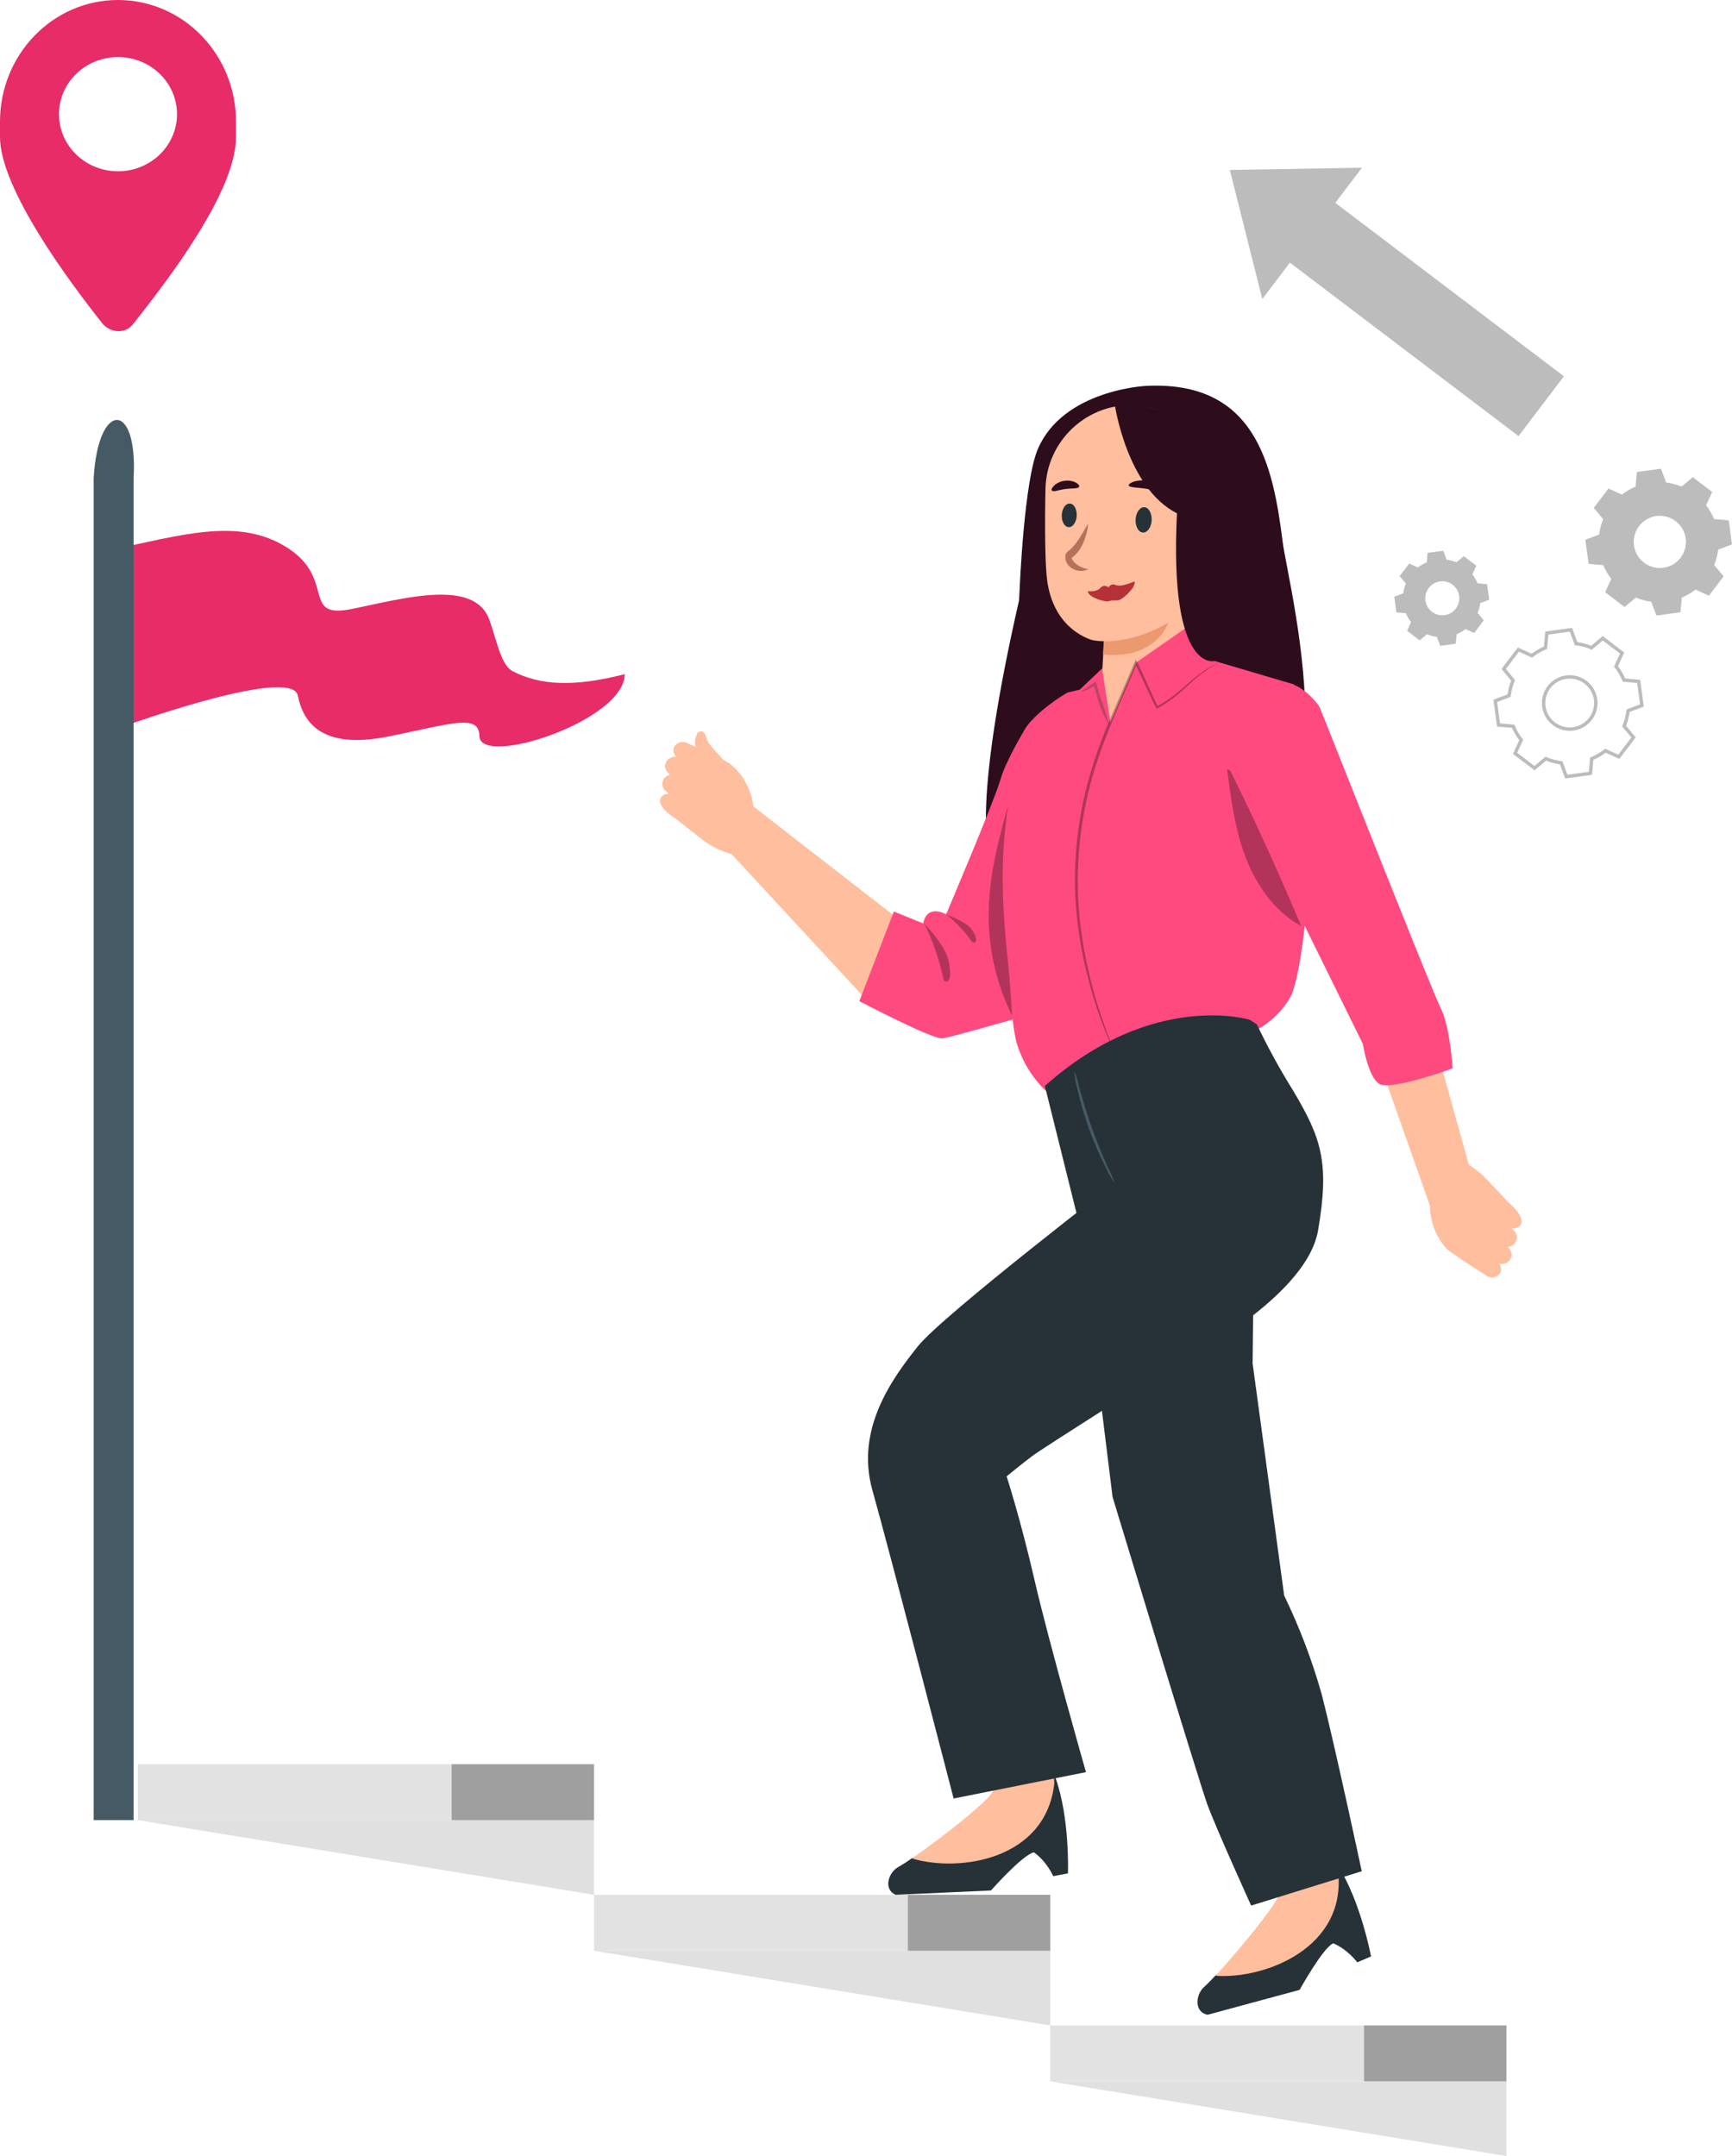 <?xml version="1.0" encoding="UTF-8"?>
<svg id="Capa_2" data-name="Capa 2" xmlns="http://www.w3.org/2000/svg" viewBox="0 0 508.64 633.17">
  <defs>
    <style>
      .cls-1, .cls-2 {
        fill: #263238;
      }

      .cls-1, .cls-3 {
        opacity: .3;
      }

      .cls-4 {
        fill: #ff4a80;
      }

      .cls-5 {
        fill: #e72c68;
      }

      .cls-6 {
        fill: #b7715b;
      }

      .cls-7 {
        fill: none;
        stroke: #bcbcbc;
        stroke-miterlimit: 10;
      }

      .cls-7, .cls-8 {
        fill-rule: evenodd;
      }

      .cls-9 {
        fill: #ffbe9d;
      }

      .cls-10 {
        fill: #e2e2e2;
      }

      .cls-11 {
        fill: #2d0d1c;
      }

      .cls-12 {
        fill: #e0e0e0;
      }

      .cls-8, .cls-13 {
        fill: #bcbcbc;
      }

      .cls-14 {
        fill: #b43238;
      }

      .cls-15 {
        opacity: .3;
      }

      .cls-16 {
        fill: #455a64;
      }

      .cls-17 {
        fill: #eb996e;
      }
    </style>
  </defs>
  <g id="Capa_1-2" data-name="Capa 1">
    <g>
      <g id="freepik--background-complete--inject-15">
        <g>
          <path class="cls-8" d="M489.31,141.71c1.55.19,3.07.59,4.51,1.19l3.31-2.77,5.69,4.33-1.79,3.93c.96,1.23,1.75,2.59,2.35,4.03l4.3.38.96,7.08-4.05,1.51c-.19,1.56-.59,3.08-1.19,4.53l2.78,3.33-4.33,5.69-3.93-1.79c-1.23.96-2.59,1.75-4.03,2.35l-.38,4.3-7.08.96-1.51-4.05c-1.55-.2-3.07-.61-4.51-1.22l-3.33,2.77-5.69-4.33,1.79-3.93c-.96-1.23-1.75-2.59-2.35-4.03l-4.3-.38-.96-7.08,4.04-1.52c.2-1.55.6-3.06,1.19-4.51l-2.76-3.33,4.33-5.69,3.93,1.79c1.23-.96,2.59-1.75,4.03-2.35l.38-4.3,7.08-.96,1.51,4.05h.01ZM487.2,151.48c-4.23.14-7.55,3.68-7.42,7.91.14,4.23,3.68,7.55,7.91,7.42,4.23-.14,7.55-3.68,7.42-7.91-.02-.52-.09-1.04-.21-1.55-.85-3.53-4.07-5.98-7.7-5.87Z"/>
          <path class="cls-7" d="M462.86,189.02c1.55.19,3.07.59,4.51,1.19l3.31-2.77,5.69,4.33-1.79,3.93c.96,1.23,1.75,2.59,2.35,4.03l4.3.38.96,7.08-4.05,1.51c-.19,1.56-.59,3.08-1.19,4.53l2.78,3.33-4.33,5.69-3.93-1.79c-1.23.96-2.59,1.75-4.03,2.35l-.38,4.3-7.08.96-1.51-4.05c-1.55-.2-3.07-.61-4.51-1.22l-3.33,2.77-5.69-4.33,1.79-3.93c-.96-1.23-1.75-2.59-2.35-4.03l-4.3-.38-.96-7.08,4.04-1.52c.2-1.55.6-3.06,1.19-4.51l-2.76-3.33,4.33-5.69,3.93,1.79c1.23-.96,2.59-1.75,4.03-2.35l.38-4.3,7.08-.96,1.51,4.05h.01ZM460.74,198.79c-4.23.14-7.55,3.68-7.42,7.91.14,4.23,3.68,7.55,7.91,7.42,4.23-.14,7.55-3.68,7.42-7.91-.02-.52-.09-1.04-.21-1.55-.85-3.53-4.07-5.98-7.7-5.87Z"/>
          <path class="cls-8" d="M424.81,164.36c1,.13,1.98.39,2.91.77l2.15-1.8,3.69,2.81-1.16,2.55c.62.8,1.13,1.68,1.52,2.61l2.79.25.62,4.58-2.62.98c-.13,1-.39,1.98-.77,2.91l1.8,2.15-2.8,3.72-2.55-1.16c-.8.62-1.68,1.13-2.61,1.52l-.25,2.79-4.58.62-.98-2.63c-1-.13-1.98-.38-2.91-.77l-2.15,1.8-3.69-2.81,1.17-2.55c-.62-.8-1.14-1.68-1.52-2.61l-2.79-.25-.62-4.6,2.63-.98c.13-1,.39-1.98.77-2.91l-1.83-2.16,2.81-3.69,2.55,1.16c.8-.62,1.68-1.13,2.61-1.52l.25-2.79,4.6-.6.98,2.62v-.02ZM423.42,170.7c-2.76.08-4.93,2.38-4.85,5.14s2.38,4.93,5.14,4.85c2.76-.08,4.93-2.38,4.85-5.14-.01-.35-.06-.7-.14-1.04-.56-2.29-2.64-3.88-5-3.81h0Z"/>
        </g>
        <polygon class="cls-13" points="459.28 110.51 392.14 59.57 399.96 49.26 361.16 49.9 370.7 87.82 378.81 77.13 445.95 128.07 459.28 110.51"/>
      </g>
      <g id="freepik--Stairs--inject-15">
        <polygon class="cls-12" points="40.48 534.52 174.45 556.45 174.45 534.52 40.48 534.52"/>
        <polygon class="cls-12" points="174.45 572.88 308.43 594.81 308.43 572.88 174.45 572.88"/>
        <polygon class="cls-12" points="308.42 611.24 442.4 633.17 442.4 611.24 308.42 611.24"/>
        <rect class="cls-10" x="40.48" y="518.1" width="133.97" height="16.43"/>
        <g class="cls-15">
          <rect x="132.64" y="518.1" width="41.81" height="16.43"/>
        </g>
        <rect class="cls-10" x="174.45" y="556.45" width="133.97" height="16.43"/>
        <g class="cls-15">
          <rect x="266.62" y="556.45" width="41.81" height="16.43"/>
        </g>
        <rect class="cls-10" x="308.43" y="594.81" width="133.97" height="16.43"/>
        <g class="cls-15">
          <rect x="400.59" y="594.81" width="41.81" height="16.43"/>
        </g>
      </g>
      <g>
        <path class="cls-2" d="M354.6,591.69h0s27.06-7.32,27.06-7.32c0,0,6.84-12.38,9.88-13.68,4.32,1.84,7.04,5.59,7.04,5.59l4.05-1.73s-2.94-15.95-9.67-26.59l-14.18,6.06s-10.32,17.65-21.88,26.17c-1.09,1.21-2.18,2.32-3.27,3.3-2.61,2.35-2.93,7.4.97,8.19h0Z"/>
        <path class="cls-9" d="M391.6,544.54l-17.28,6.73c.47.94.97,2.11,1.39,3.47.36,1.2.09,1.3-.46,2.53-2.21,4.17-10.35,14.18-18.26,22.96,14.39,1.03,38.38-8.09,35.99-30.53l-1.38-5.16Z"/>
        <path class="cls-2" d="M263.02,556.45h0s28-1.27,28-1.27c0,0,9.37-10.6,12.62-11.2,3.82,2.73,5.66,6.99,5.66,6.99l4.33-.81s.59-16.21-3.66-28.06l-15.16,2.84s-13.9,14.99-27.05,20.8c-1.32.95-2.63,1.79-3.91,2.51-3.06,1.72-4.46,6.58-.84,8.2h0Z"/>
        <path class="cls-9" d="M309.38,518.46l-18.32,2.82c.26,1.02.49,2.27.6,3.69.1,1.25-.2,1.29-1,2.37-3.07,3.59-13.18,11.6-22.81,18.45,13.83,4.13,39.23.44,41.76-21.98l-.22-5.34Z"/>
        <path class="cls-11" d="M291.84,254.54c2.02,2.87,48.76,3.04,54.71.92,56.13,6.88,31.83-82.56,30.11-96.48-2.82-22.49-7.97-47.3-40.19-45.65,0,0-24.14,1.14-31.64,18.43-4.1,9.37-5.38,41.05-5.38,41.05l-.18,3.47c-13.22,57.96-10,74.64-7.44,78.27Z"/>
        <path class="cls-11" d="M368.29,161.17s-5.47-12.2-5.79-12.52-24.14-7.58-24.14-7.58l-3.88,1.08s9.33,8.51,11.48,18.82c6.31,30.13,18.53,26.6,18.53,26.6l3.8-26.41Z"/>
        <path class="cls-9" d="M351.75,201.66c17.93-70.91-6.6-82.95-20.09-82.7-.3,0-.59.02-.89.03-13.2.74-23.57,11.57-23.75,24.79-.24,11.42-.09,22.91.54,27,1.86,12.35,9.9,16.13,13.09,17.17,1.14.24,2.3.36,3.46.35h0M324.2,188.38l-.83,14.58c.03,9.46,6.44,17.03,16.09,17.07s16.09-8.11,16.26-17.62l-31.52-14.03Z"/>
        <path class="cls-17" d="M324.15,188.3s8.39.72,18.95-5.43c0,0-3.42,10.88-19.17,9.35l.22-3.92Z"/>
        <path class="cls-9" d="M406.9,317.16l13.49,38.23,13.15-5.45-9.78-35.17s-10.73-2.38-16.87,2.39Z"/>
        <path class="cls-9" d="M253.91,293.04l-39.03-42.17,6.29-14.1,41.36,32.12s-3.27,17.64-8.62,24.15Z"/>
        <path class="cls-4" d="M313.7,203.32c-.94.29-10.25,6.24-13,11.29-1.68,3.05-3,21.18-3,21.18,0,0-5.87,11.44-4.16,19.6l1.7,8.16s.83,34.73,3.46,43.17c1.62,5.17,4.5,9.84,8.39,13.61,0,0,25.32-15.4,38.57-17.93,7.83-1.53,15.88-1.57,23.73-.12,3.98-2.26,7.28-5.53,9.57-9.48,2.94-5.86,4.58-24.57,4.58-24.57l-3.58-67.25-23.17-6.84-8.6-9.69-14.53,10.11-7.56,17.56-2.46-15.8-6.55,6.21-3.4.8Z"/>
        <path class="cls-4" d="M367.33,239.55c.24.79,32.9,67.01,32.9,67.01,0,0,1.53,9.93,4.96,11.82s21.41-4.62,21.41-4.62c0,0-.73-12.17-3.48-17.64s-35.12-87.54-35.62-88.52-5.28-7.06-10.27-7.07-9.9,39.02-9.9,39.02Z"/>
        <path class="cls-4" d="M300.7,214.67s-5.39,8.84-6.99,14.55-15.86,39.29-15.86,39.29c0,0-5.52-3.26-6.74,2.67l-8.61-3.5-10.14,26.33s21.67,11.38,24.49,10.93,20.53-5.55,20.53-5.55c1.62-3.63,2.97-7.37,4.04-11.2,1.34-5.18,9.23-66.91,9.23-66.91l-9.95-6.62Z"/>
        <path class="cls-1" d="M317.41,203.17c-.08-.18,1.65-1.04,3.93-2.69l.44-.34.18.56,1.12,3.79c1.01,2.74,1.89,5.53,2.62,8.35-1.56-2.5-2.73-5.22-3.47-8.08-.42-1.4-.78-2.71-1.05-3.86l.62.22c-1.29.99-2.79,1.69-4.38,2.04Z"/>
        <g class="cls-15">
          <path d="M296.11,236.17c-2.73,10.2-5.44,19.93-5.71,30.5-.4,10.92,1.94,21.76,6.8,31.55-.29-4.95-.61-10.43-1.15-15.44-2.07-19.26-2.15-31.29.03-46.61"/>
        </g>
        <g class="cls-15">
          <path d="M271.33,271.14c2.1,2.15,3.97,4.51,5.56,7.06,1.6,2.56,2.32,5.57,2.06,8.58-.02.41-.15.81-.39,1.15-.26.34-.74.44-1.12.24-.23-.22-.38-.52-.42-.84-1.24-5.61-3.12-11.06-5.61-16.24"/>
        </g>
        <g class="cls-15">
          <path d="M277.8,268.54c2,.7,3.87,1.59,5.58,2.65,1.71,1.07,2.86,2.62,3.27,4.42.07.24.05.51-.06.76-.13.26-.46.44-.78.42-.22-.07-.39-.2-.48-.38-2.06-2.92-4.57-5.57-7.48-7.92"/>
        </g>
        <g class="cls-15">
          <path d="M360.35,225.84c1.14,8.7,2.28,17.63,5.44,25.89,3.16,8.26,8.55,15.99,16.32,20.22-6.44-15.41-13.37-30.6-20.77-45.57"/>
        </g>
        <path class="cls-3" d="M357.2,194.93c-.39.3-.81.57-1.25.81-.83.54-2.04,1.31-3.52,2.46s-3.11,2.71-5.09,4.49c-2.24,2.06-4.72,3.84-7.39,5.31l-.28.15-.15-.28c-2.02-3.84-3.87-8.4-6.28-13.13h.69c-4.47,11.01-11.02,23.75-14.46,38.57-2.28,9.77-3.25,19.8-2.89,29.83.4,8.19,1.62,16.31,3.64,24.26,1.59,6.8,3.63,12.14,4.87,15.85l1.65,4.22.39,1.1c.08.26.11.38.1.4-3.2-6.89-5.75-14.05-7.62-21.41-2.12-7.97-3.41-16.14-3.84-24.38-.42-10.11.54-20.22,2.84-30.07,1.73-7.13,4.05-14.11,6.93-20.86l7.7-17.8.33-.76.37.72c2.4,4.81,4.19,9.36,6.16,13.2l-.43-.13c5.93-3.1,9.5-7.38,12.58-9.52,1.53-1.19,3.2-2.2,4.96-3.02Z"/>
        <path class="cls-2" d="M306.85,318.94l9.89,39.73,9.99,80.93s25.25,83.23,27.84,90.33,12.86,29.68,12.86,29.68l32.48-10.08s-8.09-37.8-11.76-51.96c-2.82-9.97-6.5-19.67-11.02-29l-9.27-68.14.68-60.29-1.59-40.69s-28.61-8.66-60.11,19.47Z"/>
        <path class="cls-2" d="M318.92,520.44s-10.94-38.33-15.12-56.47c-4.18-18.14-8.18-30.41-8.18-30.41,0,0,4.33-3.55,7.43-5.9s40.32-25.88,40.32-25.88c0,0,40.1-19.64,43.7-40.39,3.48-20.11.89-27.34-7.39-41.23-3.88-6.24-7.41-12.69-10.58-19.32l-2.14-1.4-33.81,22.13-3.02,23.75s-53.34,40.95-60.56,50.03-18.49,24.1-13.37,42.28c5.12,18.18,23.85,90.54,23.85,90.54l38.89-7.74Z"/>
        <path class="cls-16" d="M327.4,347.46c-1.02-1.39-1.89-2.89-2.6-4.46-1.88-3.71-3.54-7.53-4.97-11.44-1.4-3.91-2.57-7.9-3.48-11.95-.46-1.66-.74-3.37-.83-5.09.6,1.61,1.08,3.25,1.46,4.93.84,3.06,2.07,7.26,3.69,11.81,1.62,4.55,3.29,8.56,4.62,11.47.81,1.53,1.51,3.11,2.1,4.73Z"/>
        <path class="cls-11" d="M361.16,137.71s-5.47-12.2-5.79-12.52-24.14-7.58-24.14-7.58l-3.88,1.08s3.55,24.66,18.29,32.05c-2.35,47.42,11.16,43.37,11.16,43.37l4.36-56.41Z"/>
        <path class="cls-2" d="M336.02,148.95c1.31.03,2.29,1.78,2.19,3.92,0,.02,0,.04,0,.06-.18,2.05-1.34,3.59-2.59,3.45-1.29-.06-2.23-1.78-2.13-3.88.15-2.05,1.28-3.64,2.54-3.55Z"/>
        <path class="cls-2" d="M311.81,151.1c.17-1.9,1.24-3.34,2.41-3.21,1.2.07,2.08,1.68,1.98,3.64,0,.02,0,.04,0,.06-.17,1.9-1.24,3.34-2.41,3.21-1.19-.07-2.07-1.67-1.98-3.61,0-.03,0-.06,0-.09Z"/>
        <path class="cls-6" d="M312.97,162.82h0s.05-.25.05-.25l.17-.21c.27-.32.46-.45.64-.6l.47-.4c.3-.26.58-.53.85-.83.54-.6,1.06-1.28,1.54-2.01.49-.73.96-1.51,1.44-2.31.47-.8.92-1.64,1.45-2.45-.05.52-.12,1.02-.2,1.53-.11.49-.2,1-.34,1.49-.27.97-.58,1.95-1.02,2.86-.43.91-.94,1.8-1.58,2.57-.31.4-.67.74-1.03,1.07-.18.16-.37.31-.54.44-.05.04-.1.08-.15.12,0,.03,0,.07.02.1.02.17.14.39.27.61.29.45.73.87,1.21,1.22.48.36,1.02.66,1.58.89.57.23,1.16.39,1.81.42-.57.4-1.25.57-1.92.6-.68.02-1.36-.1-2.03-.35-.67-.26-1.32-.66-1.9-1.32-.28-.35-.56-.75-.74-1.32-.2-.54-.2-1.25-.07-1.87h0Z"/>
        <path class="cls-14" d="M333.19,170.8h0c-.18-.12-3.84,1.84-5.75.93-.35-.16-.71-.13-1.05.01-.38.16-.66.43-.86.77-.33-.3-.74-.48-1.21-.46-.37.01-.71.14-.97.43-1.42,1.64-3.75,1.01-3.88,1.19-.12.18.35.95,1.42,1.64.44.26,3.71,1.77,5.14,1.14.43-.19,1.6-.13,2.1-.14,1.54-.03,4.04-2.98,4.35-3.41.73-1.09.88-2,.71-2.11h0Z"/>
        <path class="cls-11" d="M332.97,141.44c2.79-.82,5.8-.3,8.17,1.39.87.68,1.21,1.31,1.03,1.57-.33.57-2.58-.37-5.36-.83s-5.15-.34-5.34-1c-.09-.3.45-.77,1.5-1.13Z"/>
        <path class="cls-11" d="M309.53,142.63c.85-.79,1.93-1.29,3.08-1.43,1.14-.18,2.31,0,3.35.52.77.44,1.1.94.96,1.23-.33.61-2.03.41-3.98.65s-3.52.97-3.99.48c-.31-.24-.05-.81.58-1.44Z"/>
        <path class="cls-9" d="M214.39,224.32c-1.16-.92-9.04-4.5-12.67-6.13-1.39-.68-3.07-.13-3.77,1.24-.05.08-.09.17-.12.25-.24.95.09,1.96.85,2.59-1.29-.18-2.54.49-3.12,1.65-.98,2.02,1.23,3.61,1.23,3.61l-.5.15c-1.39.5-2.12,2.03-1.63,3.42.17.47.47.89.86,1.2l.94.77c-.99-.06-1.94.44-2.45,1.29-1.28,2.66,4.49,6.1,4.49,6.1,0,0,4.15,3.3,7.51,5.92,2.64,2.06,5.65,3.57,8.87,4.47h0c2.96-2.13,4.17-4.29,4.74-5.86,1.01-2.8.76-3.95,1.54-8.2.12-.68-.88-7.84-6.76-12.49Z"/>
        <path class="cls-9" d="M424.91,366.76c1.01,1.07,8.3,5.76,11.66,7.89,1.27.88,3.01.57,3.91-.68.06-.07.12-.15.16-.23.37-.91.19-1.95-.46-2.68,1.25.36,2.59-.11,3.32-1.18,1.26-1.86-.7-3.75-.7-3.75l.52-.07c1.45-.29,2.39-1.7,2.1-3.15-.1-.49-.33-.95-.68-1.31l-.82-.9c.97.21,1.98-.15,2.61-.93,1.65-2.44-3.56-6.69-3.56-6.69,0,0-3.62-3.86-6.58-6.95-2.31-2.42-5.08-4.35-8.13-5.7h0c-3.24,1.68-4.75,3.64-5.53,5.12-1.4,2.63-1.33,3.8-2.71,7.89-.22.65-.27,7.88,4.89,13.34Z"/>
        <path class="cls-9" d="M204.63,215.63c-.36.91-1.05,2.89.03,4.44l8.41,3.67s-5.11-5.09-5.48-6.58c-.13-.6-.34-1.18-.62-1.73-.36-.62-1.16-.83-1.78-.47-.26.15-.45.38-.56.66Z"/>
      </g>
      <g id="Flag">
        <g id="Flag-2" data-name="Flag">
          <path class="cls-5" d="M31.74,161.63c21.46-4.39,38.4-9.96,52.74-.71,14.34,9.25,3.73,21.01,18.99,17.89,15.26-3.12,35.95-9.02,40.28,3.31,2.31,6.59,3.44,13.27,6.83,15.01,8.06,4.15,17.97,4.69,32.88.86-.01,13.71-42.51,27.48-42.67,18.17-.11-6.54-7.8-3.75-26.33.05-18.53,3.79-25.15-2.7-26.99-11.92-1.84-9.22-54.74,10.28-54.74,10.28l-.97-52.94h0Z"/>
          <path class="cls-16" d="M27.51,534.52V140.4c1.28-22.76,13.01-22.76,11.73,0v394.12h-11.73Z"/>
        </g>
      </g>
      <path id="Pin" class="cls-5" d="M69.31,35.74C69.31,16,53.79,0,34.65,0S0,16,0,35.74v4.49c0,15.2,20.55,42.78,30,54.66,2.3,2.9,6.72,3.27,9.01.38,9.52-12.06,30.3-38.69,30.3-55.04v-4.49h0ZM34.65,50.3c-9.57,0-17.33-7.51-17.33-16.77s7.76-16.77,17.33-16.77,17.33,7.51,17.33,16.77c0,9.26-7.76,16.77-17.33,16.77Z"/>
    </g>
  </g>
</svg>